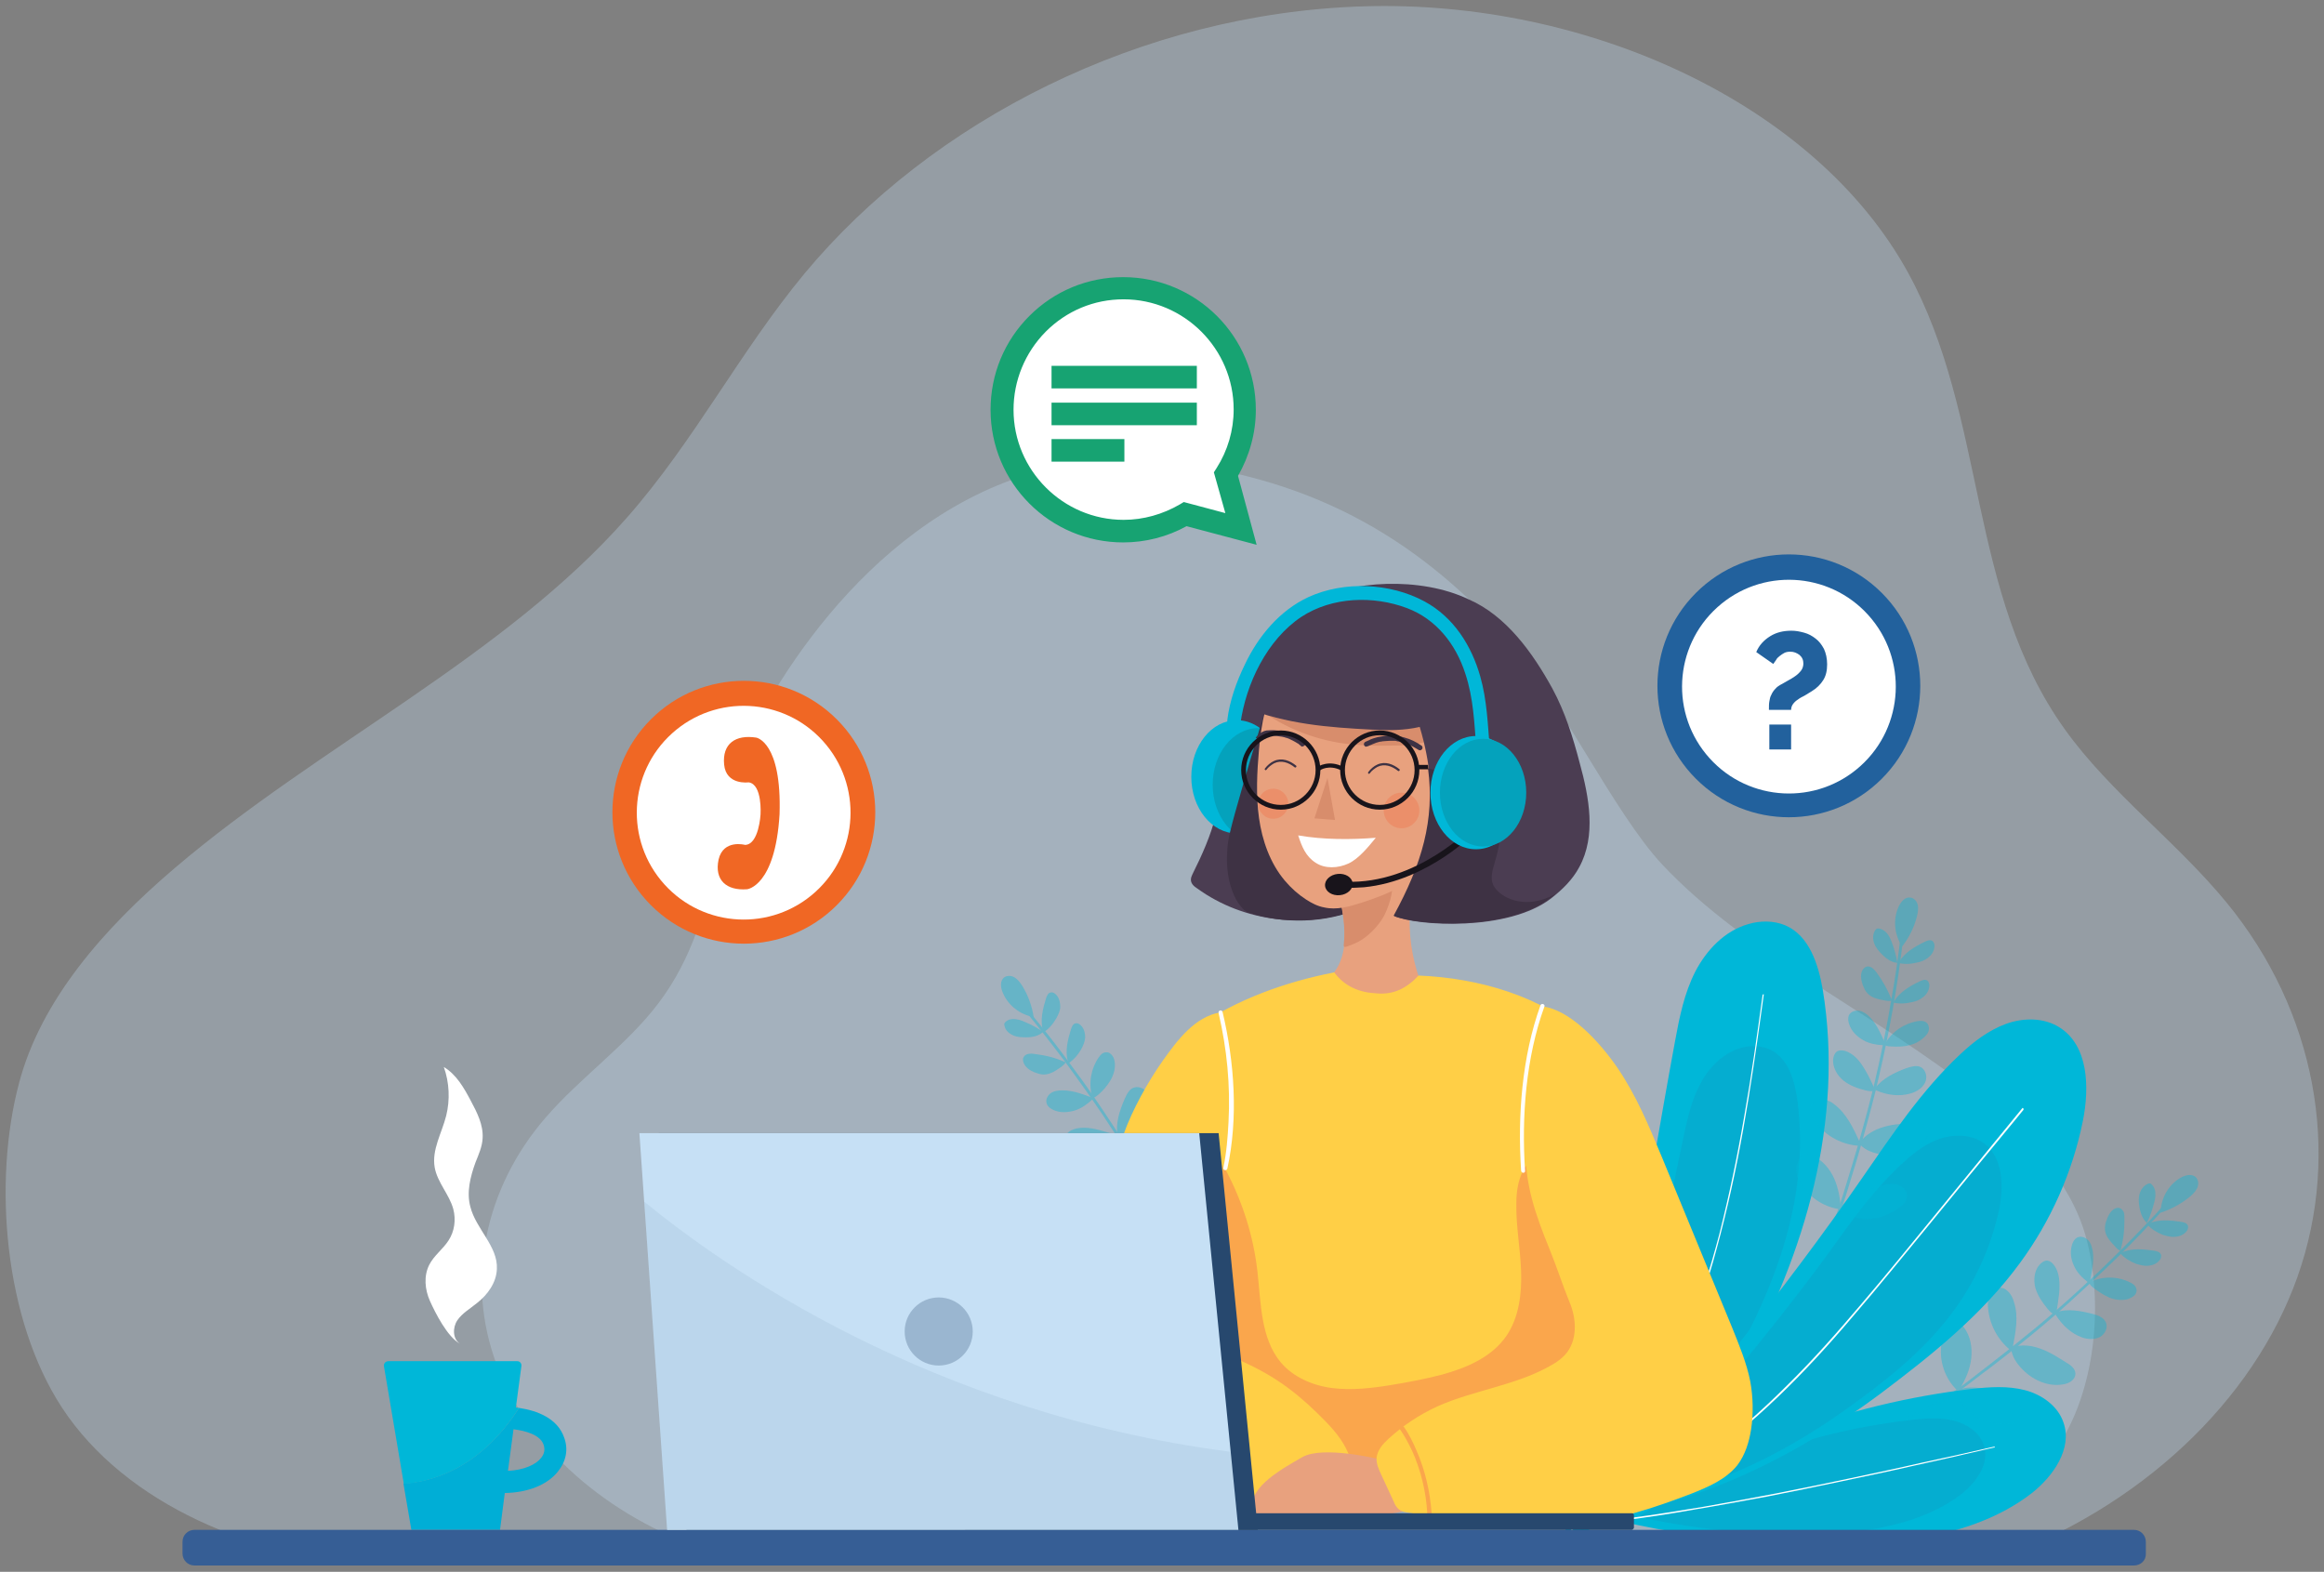 <?xml version="1.0" encoding="utf-8"?>
<!-- Generator: Adobe Illustrator 23.0.3, SVG Export Plug-In . SVG Version: 6.00 Build 0)  -->
<svg version="1.1" id="Layer_1" xmlns="http://www.w3.org/2000/svg" xmlns:xlink="http://www.w3.org/1999/xlink" x="0px" y="0px"
	 viewBox="0 0 587 397" style="enable-background:new 0 0 587 397;" xml:space="preserve">
<rect x="0" y="0" width="587" height="397" fill="#808080" stroke="none"/>
<style type="text/css">
	.st0{opacity:0.31;}
	.st1{fill:#C6E0F5;}
	.st2{fill:none;}
	.st3{fill:#00AED6;}
	.st4{fill:#00B7D8;}
	.st5{fill:#FFFFFF;}
	.st6{fill:#4B3D52;}
	.st7{fill:#04A2BC;}
	.st8{fill:#3E3244;}
	.st9{fill:#E8A17E;}
	.st10{fill:#D88D6C;}
	.st11{fill:#18141B;}
	.st12{opacity:0.45;fill:#F17B53;}
	.st13{fill:#F06724;}
	.st14{fill:#22619D;}
	.st15{fill:#17A372;}
	.st16{fill-rule:evenodd;clip-rule:evenodd;fill:#17A372;}
	.st17{opacity:0.11;fill:#365E95;}
	.st18{opacity:0.38;}
	.st19{fill:#FFCF46;}
	.st20{fill:#FAA64C;}
	.st21{fill:#365E95;}
	.st22{fill:#27486E;}
	.st23{opacity:0.27;fill:#27486E;}
	.st24{opacity:7.000000e-02;fill:#27486E;}
</style>
<g>
	<g>
		<g class="st0">
			<path class="st1" d="M97.4,395.4c-33.2-1.5-65.8-15.6-81.7-39.8C1,333.2-1.8,298.5,4.8,273.6c5.5-20.9,21.3-39,39.4-54.4
				c36.4-31,83.3-53.4,114.1-88.4c17.1-19.4,28.5-41.9,44.9-61.7c32-38.5,84.9-65.8,141.3-67.5s114,24.6,137.4,67.2
				c20.1,36.6,14.9,81,39.7,115.5c11.4,15.9,28.4,28.5,40.9,43.8c22.3,27.2,29,62.8,17.8,94.4s-40,58.5-76.4,71.5"/>
		</g>
		<g class="st0">
			<path class="st1" d="M462.2,392.4c23.1-1,45.9-10.3,57-26.2c10.3-14.8,12.2-37.6,7.6-54c-3.9-13.8-14.9-25.7-27.5-35.8
				c-25.4-20.4-58.1-35.2-79.6-58.2c-11.9-12.8-26.2-42.4-37.7-55.4c-22.3-25.4-48.8-42-87.9-46.2c-50.4-5.4-83.8,32.7-100.1,60.7
				c-14,24.1-10.4,53.4-27.7,76.1c-7.9,10.5-19.8,18.8-28.5,28.9c-15.5,17.9-20.2,41.4-12.4,62.2c7.8,20.8,27.9,38.6,53.3,47.1"/>
		</g>
	</g>
	<path class="st2" d="M112.3,372.7l-0.7,5.7c2.2-0.1,3.8-0.9,4.5-1.8c0.4-0.5,0.5-1.1,0.3-1.8C115.9,373.5,114.1,372.9,112.3,372.7z
		"/>
	<g>
		<g>
			<path class="st3" d="M142.5,363.1c-1.7-4.9-6.8-6.8-11.4-7.5c-10,15.6-22.4,18.7-29.2,19.1l2,11.7h22.4l1.2-9.3
				c5.7-0.1,10.7-2,13.4-5.4C143,369.1,143.6,366.1,142.5,363.1z M136.7,368.2c-1.3,1.7-4.3,3.1-8.4,3.3l1.4-10.5
				c3.3,0.4,6.8,1.5,7.6,3.9C137.7,366.1,137.5,367.2,136.7,368.2z"/>
			<path class="st4" d="M131.1,355.6c-0.3,0-0.5-0.1-0.8-0.1l1.4-10.5c0.1-0.6-0.4-1.2-1-1.2H98.1c-0.7,0-1.3,0.6-1.1,1.4l5,29.6
				C108.7,374.3,121.2,371.2,131.1,355.6z"/>
		</g>
		<g>
			<path class="st5" d="M116.2,339.4c-3.2-1.7-6.3-7.9-7.6-10.8s-1.6-6.3-0.2-9.1c1.2-2.4,3.5-4,4.9-6.2c1.5-2.3,1.9-5.2,1.2-7.9
				c-1-3.7-4-6.7-4.7-10.5c-0.8-4.5,1.8-8.7,2.9-13.1c1-4,0.8-8.4-0.6-12.3c3.2,1.9,5.1,5.3,6.8,8.5c1.6,3,3.2,6.1,3,9.5
				c-0.1,2.1-1,4.1-1.8,6.1c-1.3,3.6-2.3,7.5-1.3,11.2c1.4,5.6,7,10,6.7,15.7c-0.1,3.4-2.3,6.5-5,8.6c-1.7,1.4-3.8,2.6-5,4.4
				C114.3,335.3,114.3,338.2,116.2,339.4"/>
		</g>
	</g>
	<g>
		<g>
			<path class="st6" d="M315.5,170.1c-2.6,6-4.6,11.8-5.6,17.8c-1,6-1.3,12.1-2.8,18c-1.3,5.2-3.5,10.1-5.9,14.9
				c-0.2,0.4-0.4,0.9-0.4,1.4c0,1,0.8,1.7,1.6,2.2c11.7,8.5,27.9,10.5,41.3,4.9"/>
		</g>
		<ellipse class="st4" cx="312.4" cy="196.2" rx="11.5" ry="14.3"/>
		<ellipse class="st7" cx="317.8" cy="198.2" rx="11.5" ry="14.3"/>
		<g>
			<path class="st8" d="M343.7,229.4l-24-50.5c-2.7,8.9-5.3,17.7-7.8,26.6c-0.8,3-1.7,6-1.9,9c-0.2,2.7-0.1,5.4,0.5,8
				c0.6,2.6,1.6,5.1,3.4,7c0.3,0.3,0.7,0.6,1.1,0.9C324.3,233.5,334.7,233.2,343.7,229.4z"/>
		</g>
		<g>
			<path class="st9" d="M338.7,227.7c1.1,6.1,2,13.1-1.8,18c-0.8,1.1-1.9,2.1-2,3.5c-0.1,1.8,1.6,3.1,3.2,3.9
				c6.2,3.1,13.7,3.5,20.1,1c0.5-0.2,1.1-0.4,1.4-0.9c0.8-1,0.3-2.5-0.2-3.7c-4.6-11-4.5-23.8,0.4-34.7"/>
		</g>
		<g>
			<path class="st10" d="M338.1,225.9c1.1,4.3,1.8,8.4,1.3,12.8c0,0.2,0,0.3,0.1,0.4c0.1,0.1,0.4,0.1,0.6,0c1.4-0.5,2.8-1,4.1-1.9
				c2.1-1.4,4.5-4,5.6-6.3c1.5-3.2,2.2-6.3,1.9-9.7"/>
		</g>
		<g>
			<path class="st9" d="M324,171c-4.4,4.9-5.4,11.8-6,18.3c-0.5,5.7-0.8,11.6,0,17.3c0.8,5.7,2.8,11.4,6.5,15.8
				c1.6,1.9,3.4,3.5,5.4,4.8c1.4,0.9,2.9,1.7,4.6,2c3.1,0.7,6.3-0.2,9.4-1.2c6.9-2.2,14-5.3,18.3-11.1c5.5-7.7,9.2-27.8,10.7-37.1"
				/>
		</g>
		<g>
			<path class="st10" d="M315.3,176.9c6.4,5.6,14.5,9.3,22.9,10.7c4.9,0.8,9.8,0.8,14.8,0.7c1.9,0,3.7-0.1,5.5-0.5
				c2.5-0.6,4.9-2,6.2-4.2c1.4-2.2,1.5-5.2,0.1-7.3"/>
		</g>
		<g>
			<path class="st6" d="M371,151.4c-12.3-5.9-30.1-4.7-39.1,0.4c-9,5.1-12.7,9.7-17.3,20.4c-0.3,0.6-1.9,4.6-1.6,5.2
				c0.2,0.6,0.6,1,1.2,1.3c11.1,4.2,20.8,5,32.6,5.6c3.9,0.2,7.9,0.2,11.8-0.7c5.4,18.2,2.6,31.2-6.4,47.8
				c5.9,2.5,28.7,3.9,39.6-4.5c2.8-2.2,5.4-4.7,7.1-7.9c4.3-7.9,2.5-17.6,0.1-26.3c-1.7-6.5-3.7-12.9-6.9-18.8
				C387.1,164.8,380.4,155.5,371,151.4"/>
		</g>
		<g>
			<path class="st5" d="M327.9,211c0.9,2.8,1.9,5.3,4.4,6.9c2.4,1.6,5.7,1.4,8.3,0.2c2.6-1.2,5.1-4.3,6.9-6.5
				C341.2,212.1,334.2,212.1,327.9,211"/>
		</g>
		<g>
			<path class="st8" d="M378.9,225.6c-0.7-0.6-1.4-1.3-1.8-2.2c-0.7-1.7-0.1-3.7,0.4-5.4c0.9-3,1.6-6.1,1.5-9.3
				c-0.1-3.1-1.1-6.3-3.2-8.7c-3-3.4-7.8-4.4-12.3-5.3c-0.9-0.2-1.9-0.4-2.8-0.6c1.7,13-1.5,24-8.7,37.2c5.9,2.5,28.7,3.9,39.6-4.5
				c0.4-0.3,0.8-0.6,1.2-1c-0.7,0.4-1.3,0.8-2.1,1C386.9,228.4,382.2,228.2,378.9,225.6z"/>
		</g>
		<g>
			<path class="st11" d="M338.8,194.6c-3.1-1.6-5.4-0.1-5.4,0l-0.6-0.9c0.1-0.1,2.9-1.9,6.5,0L338.8,194.6z"/>
		</g>
		<g>
			<polygon class="st11" points="360.8,194.3 358.1,194.3 358.1,193.2 360.7,193.2 			"/>
		</g>
		<polyline class="st10" points="335.3,196.5 332,206.7 337.2,207.1 		"/>
		<g>
			<path class="st8" d="M345.7,188.4c0.2-0.1,0.4-0.2,0.7-0.3c0.1-0.1,0.3-0.1,0.4-0.2c-0.1,0-0.1,0-0.2,0.1c0.3-0.1,0.7-0.3,1-0.4
				c0.4-0.1,0.9-0.3,1.3-0.3c0.3-0.1,0.6-0.1,0.9-0.1c-0.1,0-0.1,0-0.2,0c0.8-0.1,1.7-0.1,2.5-0.1c0.3,0,0.5,0,0.8,0.1
				c-0.1,0-0.1,0-0.2,0c0.9,0.1,1.7,0.3,2.5,0.6c0.3,0.1,0.5,0.2,0.7,0.3c-0.1,0-0.1,0-0.2-0.1c0.9,0.4,1.8,0.9,2.6,1.4
				c0.1,0.1,0.3,0.1,0.5,0.1c0.1,0,0.3-0.2,0.4-0.3c0.1-0.1,0.1-0.3,0.1-0.5c-0.1-0.2-0.1-0.3-0.3-0.4c-1.3-0.9-2.7-1.6-4.2-2
				c-1.2-0.4-2.5-0.5-3.8-0.5c-1,0-2.1,0.2-3.1,0.4c-0.7,0.2-1.5,0.4-2.2,0.8c-0.3,0.1-0.6,0.3-0.9,0.4c0,0,0,0,0,0
				c-0.1,0.1-0.2,0.2-0.3,0.4c0,0.2,0,0.4,0.1,0.5c0.1,0.1,0.2,0.3,0.4,0.3C345.4,188.5,345.5,188.5,345.7,188.4L345.7,188.4z"/>
		</g>
		<g>
			<path class="st8" d="M328.7,188.5c-0.2-0.2-0.4-0.3-0.6-0.5c-0.1-0.1-0.2-0.2-0.4-0.3c0,0,0.1,0.1,0.1,0.1
				c-0.3-0.2-0.6-0.4-1-0.6c-0.4-0.2-0.8-0.4-1.2-0.6c-0.3-0.1-0.6-0.2-0.8-0.3c0.1,0,0.1,0,0.2,0.1c-0.8-0.3-1.6-0.4-2.5-0.5
				c-0.3,0-0.5-0.1-0.8-0.1c0.1,0,0.1,0,0.2,0c-0.9,0-1.7,0-2.6,0.1c-0.3,0-0.5,0.1-0.8,0.1c0.1,0,0.1,0,0.2,0
				c-1,0.2,0.3,0.9-1.5,0.4c-0.2,0,1.2-1.7,2.7-1.9c1.3-0.1,2.6-0.1,3.8,0.2c1,0.2,2,0.5,3,1c0.7,0.3,1.4,0.7,2,1.1
				c0.3,0.2,0.5,0.4,0.8,0.6c0,0,0,0,0,0c0.1,0.1,0.2,0.3,0.2,0.4c0,0.2,0,0.3-0.2,0.5c-0.1,0.1-0.3,0.2-0.4,0.2
				C329,188.6,328.8,188.6,328.7,188.5L328.7,188.5z"/>
		</g>
		<g>
			<g>
				<path class="st8" d="M346,195.3c0.4-0.6,1.2-1.2,1.9-1.6c1.8-0.9,3.7-0.2,5.2,1c0.2,0.2,0.6-0.1,0.4-0.4
					c-1.6-1.3-3.6-2.1-5.6-1.2c-0.9,0.4-1.7,1.1-2.3,1.9C345.4,195.4,345.8,195.6,346,195.3L346,195.3z"/>
			</g>
		</g>
		<g>
			<g>
				<path class="st8" d="M319.9,194.4c0.4-0.6,1.2-1.2,1.9-1.6c1.8-0.9,3.7-0.2,5.2,1c0.2,0.2,0.6-0.1,0.4-0.4
					c-1.6-1.3-3.6-2.1-5.6-1.2c-0.9,0.4-1.7,1.1-2.3,1.9C319.3,194.4,319.7,194.7,319.9,194.4L319.9,194.4z"/>
			</g>
		</g>
		<circle class="st12" cx="354" cy="204.7" r="4.5"/>
		<circle class="st12" cx="321.6" cy="203" r="3.8"/>
		<g>
			<path class="st11" d="M323.5,204.5c-5.5,0-10-4.5-10-10c0-5.5,4.5-10,10-10s10,4.5,10,10C333.5,200,329,204.5,323.5,204.5z
				 M323.5,185.7c-4.9,0-8.8,4-8.8,8.8c0,4.9,4,8.8,8.8,8.8c4.9,0,8.8-4,8.8-8.8C332.3,189.7,328.4,185.7,323.5,185.7z"/>
		</g>
		<g>
			<path class="st11" d="M348.5,204.5c-5.5,0-10-4.5-10-10c0-5.5,4.5-10,10-10c5.5,0,10,4.5,10,10C358.5,200,354,204.5,348.5,204.5z
				 M348.5,185.7c-4.9,0-8.8,4-8.8,8.8c0,4.9,4,8.8,8.8,8.8c4.9,0,8.8-4,8.8-8.8C357.3,189.7,353.4,185.7,348.5,185.7z"/>
		</g>
		<g>
			<g>
				
					<ellipse transform="matrix(0.995 -9.607165e-02 9.607165e-02 0.995 -19.912 33.532)" class="st11" cx="338.3" cy="223.5" rx="3.5" ry="2.7"/>
			</g>
			<g>
				<path class="st11" d="M344.5,224.1c-1.5,0.1-3.1,0.2-4.7,0.1l0.1-1.5c18,0.7,31.9-13.9,32.1-14l1.1,1
					C372.9,209.9,360.9,222.5,344.5,224.1z"/>
			</g>
		</g>
		<g>
			<g>
				<path class="st4" d="M313.3,182.8c1.4-10.1,6.7-21.2,15.4-27c7.8-5.1,18.2-5.4,26.7-2.2c7.4,2.8,12.3,9.1,14.7,16.5
					c2.1,6.3,2.3,12.7,2.8,19.2c0.2,2.1,3.5,2.2,3.4,0c-0.5-6.2-0.7-12.4-2.4-18.4c-2.2-7.8-6.7-15-14.1-19
					c-8.7-4.7-20.3-5.2-29.3-1.1c-7.3,3.4-12.7,9.9-16.1,17.1c-2.1,4.3-3.8,9.1-4.4,13.9C309.8,184,313,185,313.3,182.8L313.3,182.8
					z"/>
			</g>
			<ellipse class="st4" cx="372.8" cy="200.2" rx="11.5" ry="14.3"/>
			<ellipse class="st7" cx="374.6" cy="200.2" rx="10.9" ry="13.6"/>
		</g>
	</g>
	<g>
		<g>
			<g>
				<g>
					
						<ellipse transform="matrix(0.707 -0.707 0.707 0.707 -90.041 192.923)" class="st13" cx="187.9" cy="205.2" rx="33.2" ry="33.2"/>
					
						<ellipse transform="matrix(0.742 -0.67 0.67 0.742 -89.069 178.901)" class="st5" cx="187.9" cy="205.2" rx="27" ry="27"/>
				</g>
				<path class="st13" d="M182.9,193.1c0.5,5.3,6.2,4.5,6.2,4.5c3.5,0.5,3,8.1,3,8.1s-0.4,7.6-3.9,7.7c0,0-5.5-1.5-6.7,3.7
					c-1.1,5.2,2,7.9,7.2,7.5c0,0,7.1-0.7,8.2-18.9c0.6-18.4-5.9-19.4-5.9-19.4C185.8,185.5,182.4,187.8,182.9,193.1z"/>
			</g>
		</g>
	</g>
	<g>
		<g>
			<g>
				<g>
					
						<ellipse transform="matrix(0.707 -0.707 0.707 0.707 9.885 370.265)" class="st14" cx="451.9" cy="173.2" rx="33.2" ry="33.2"/>
					
						<ellipse transform="matrix(0.742 -0.67 0.67 0.742 0.495 347.685)" class="st5" cx="451.9" cy="173.2" rx="27" ry="27"/>
				</g>
				<g>
					<path class="st14" d="M446.8,179c0-0.6,0-1.3,0.1-1.8c0.1-0.6,0.2-1.2,0.5-1.7c0.2-0.5,0.6-1.1,1-1.5c0.4-0.5,1-0.9,1.8-1.3
						c0.4-0.2,0.8-0.5,1.4-0.8c0.6-0.3,1.2-0.7,1.8-1.1c0.6-0.4,1.1-0.9,1.5-1.4c0.4-0.5,0.6-1.2,0.6-1.8c0-0.9-0.3-1.6-1-2.2
						c-0.7-0.5-1.4-0.8-2.3-0.8c-0.6,0-1.1,0.1-1.5,0.3c-0.4,0.2-0.8,0.5-1.2,0.8c-0.4,0.3-0.7,0.6-0.9,1c-0.3,0.4-0.5,0.7-0.7,1
						l-4.3-3c0.7-1.7,1.9-3,3.5-4c1.6-1,3.4-1.4,5.4-1.4c1.1,0,2.1,0.2,3.2,0.5c1.1,0.3,2,0.8,2.9,1.5s1.5,1.5,2.1,2.6
						c0.5,1.1,0.8,2.4,0.8,3.9c0,1.6-0.3,2.9-1,4c-0.7,1.1-1.6,2-2.9,2.8c-0.6,0.4-1.2,0.7-1.8,1.1c-0.6,0.3-1.2,0.6-1.7,1
						c-0.5,0.3-0.9,0.7-1.2,1.1c-0.3,0.4-0.5,0.9-0.5,1.5H446.8z M446.9,189.3V183h5.5v6.3H446.9z"/>
				</g>
			</g>
		</g>
	</g>
	<g>
		<path class="st5" d="M314.9,103.1c0,7.1-2.4,13.6-6.5,18.8c-0.9,1.2,4.1,8.1,3,9.2c-1.6,1.5-9.5-2.9-11.4-1.8
			c-4.5,2.7-9.8,4.2-15.5,4.2c-16.8,0-30.4-13.6-30.4-30.4s13.6-30.4,30.4-30.4C301.3,72.7,314.9,86.3,314.9,103.1z"/>
		<g>
			<rect x="265.6" y="92.4" class="st15" width="36.7" height="5.7"/>
			<rect x="265.6" y="101.7" class="st15" width="36.7" height="5.7"/>
			<rect x="265.6" y="110.9" class="st15" width="18.4" height="5.7"/>
		</g>
		<g id="WA_Logo">
			<g>
				<path class="st16" d="M312.7,120.2c2.9-5.1,4.5-10.8,4.5-16.7c0-18.5-15-33.5-33.5-33.5c-9,0-17.4,3.5-23.7,9.8
					c-6.3,6.3-9.8,14.7-9.8,23.7c0,18.5,15,33.5,33.5,33.5c0,0,0,0,0,0h0c5.6,0,11.1-1.4,16-4.1l17.7,4.7L312.7,120.2z M309.5,129.6
					l-10.5-2.8l-1,0.6c-4.3,2.5-9.2,3.9-14.2,3.9h0c-15.3,0-27.8-12.5-27.8-27.8c0-7.4,2.9-14.4,8.1-19.7c5.3-5.3,12.2-8.2,19.7-8.2
					c15.3,0,27.8,12.5,27.8,27.8c0,5.3-1.5,10.4-4.3,14.8l-0.7,1.1L309.5,129.6z"/>
			</g>
		</g>
	</g>
	<g>
		<g>
			<path class="st4" d="M402.3,386c16.8-8.2,28.5-23.9,37.4-40c16.3-29.3,26.1-63.1,20.7-96c-1.1-6.4-3.4-13.7-9.5-16.3
				c-2.9-1.2-6.3-1.2-9.3-0.3c-6,1.7-10.6,6.6-13.4,12c-2.8,5.5-4,11.5-5.1,17.5c-7.9,42.5-13.5,85.7-28.7,126.3"/>
			<path class="st17" d="M399.4,386.6c13-6.1,27.9-24.6,35.1-37c13.1-22.5,22.8-45.8,19.5-71.6c-0.7-5.1-2.3-10.7-6.9-12.9
				c-2.2-1-4.7-1.1-7.1-0.5c-4.6,1.2-8.3,4.9-10.5,9.1c-2.3,4.2-3.3,8.9-4.3,13.6c-7.1,33-12.4,66.6-24.9,98"/>
			<g>
				<path class="st5" d="M445.2,251.3c-1.4,10.2-2.8,20.3-4.6,30.4c-1.7,10-3.8,20-6.3,29.9c-2.4,9.1-5.2,18.1-8.8,26.8
					c-3.6,8.6-7.8,17-12.5,25c-4.7,7.9-9.9,15.4-15.8,22.5c-0.7,0.9-1.4,1.7-2.2,2.5c-0.2,0.2,0.1,0.4,0.3,0.3
					c6-6.9,11.3-14.3,16.1-22c4.9-8,9.3-16.3,13-24.9c3.7-8.6,6.8-17.4,9.2-26.4c2.7-9.9,4.9-20,6.7-30.1
					c1.8-10.1,3.3-20.3,4.7-30.5c0.2-1.2,0.3-2.4,0.5-3.6C445.6,251.1,445.2,251.1,445.2,251.3L445.2,251.3z"/>
			</g>
		</g>
		<g>
			<path class="st4" d="M408.9,384.1c11.7,2.9,27.8,5.1,39.2,5.8c21.5,1.2,47.9,0.5,65-12.7c5.5-4.3,10.4-11.3,8.1-17.9
				c-1.4-4.2-5.5-7.1-9.8-8.2c-4.3-1.1-8.8-0.8-13.3-0.3C466.4,354.5,435.4,366,408.9,384.1"/>
			<path class="st17" d="M413.8,383.1c9,2.1,21.6,3.7,30.4,4.2c16.7,0.9,37.2,0.3,50.5-9.4c4.3-3.1,8.1-8.3,6.3-13.1
				c-1.1-3.1-4.3-5.2-7.6-6c-3.3-0.8-6.9-0.6-10.3-0.2C458.4,361.3,434.4,369.8,413.8,383.1"/>
			<g>
				<path class="st5" d="M503.6,365.4c-6,1.4-12,2.7-18,4c-6.1,1.4-12.3,2.7-18.4,4c-6.2,1.3-12.4,2.6-18.6,3.8
					c-6.2,1.2-12.3,2.3-18.5,3.4c-6.1,1-12.2,2-18.4,2.8c-0.7,0.1-1.5,0.2-2.2,0.3c-0.3,0-0.3,0.5,0,0.4c6.1-0.8,12.2-1.7,18.3-2.8
					c6.2-1,12.3-2.2,18.5-3.3c6.2-1.2,12.4-2.5,18.6-3.8c6.2-1.3,12.4-2.6,18.5-4c6-1.3,12.1-2.7,18.1-4.1c0.7-0.2,1.5-0.3,2.2-0.5
					C504,365.7,503.9,365.3,503.6,365.4L503.6,365.4z"/>
			</g>
		</g>
		<g>
			<path class="st4" d="M403.8,382.4c24.4-1.3,51.7-15.8,71.3-30.5c12.9-9.7,25.6-19.9,35.1-32.9c7.8-10.6,13.3-23,15.9-35.9
				c1.7-8.5,1.4-19-5.9-23.6c-3.9-2.5-9.1-2.5-13.5-0.9c-4.4,1.6-8.2,4.5-11.6,7.7c-9.7,9.1-17.2,20.3-24.8,31.3
				C450.7,326,426.2,355.9,403.8,382.4"/>
			<path class="st17" d="M410.4,378.9c18.9-0.9,39.9-11.6,55.1-22.4c10-7.1,19.8-14.7,27.1-24.3c6-7.8,10.2-16.9,12.3-26.5
				c1.3-6.2,1.1-14-4.5-17.4c-3-1.8-7-1.8-10.4-0.7c-3.4,1.2-6.3,3.3-8.9,5.7c-7.5,6.7-13.3,14.9-19.1,23
				C446.6,337.4,427.7,359.5,410.4,378.9"/>
			<g>
				<path class="st5" d="M510.8,279.9c-7.2,8.8-14.3,17.5-21.5,26.3c-6.4,7.8-12.7,15.6-19.2,23.2c-6,7.1-12.1,14-18.7,20.5
					c-6.5,6.5-13.4,12.6-20.8,17.9c-7.4,5.3-15.3,9.9-23.8,13.2c-1,0.4-2.1,0.8-3.1,1.2c-0.3,0.1-0.1,0.5,0.1,0.4
					c8.5-3.1,16.6-7.3,24.1-12.4c7.5-5.1,14.5-11,21.1-17.3c6.7-6.4,13-13.3,19-20.4c6.4-7.4,12.6-15.1,18.8-22.6
					c7.2-8.8,14.4-17.6,21.6-26.3c0.9-1.1,1.8-2.2,2.7-3.3C511.2,280,510.9,279.7,510.8,279.9L510.8,279.9z"/>
			</g>
		</g>
		<g class="st18">
			<g>
				<path class="st4" d="M482.6,357.8c4.9-1.5,9.3-4.3,13.4-7.3c2.2-1.6,4.3-3.3,6.5-4.9c2.3-1.8,4.7-3.6,7-5.5
					c4.4-3.5,8.7-7.1,12.9-10.9c4.2-3.8,8.3-7.6,12.4-11.6s7.9-8,11.7-12.2c0.5-0.5,0.9-1,1.4-1.5c0.3-0.4-0.2-0.9-0.5-0.5
					c-3.7,4.2-7.6,8.2-11.6,12.2c-4,4-8,7.8-12.2,11.6c-4.2,3.8-8.4,7.4-12.8,10.9c-4.4,3.6-9,7.1-13.5,10.6
					c-4.1,3.1-8.3,6-13.1,7.8c-0.6,0.2-1.2,0.4-1.8,0.6C482,357.2,482.2,358,482.6,357.8L482.6,357.8z"/>
			</g>
			<path class="st4" d="M545.8,305.3c0.3-3.2,2.2-6.3,5.1-7.9c1.1-0.6,2.7-1,3.7-0.1c0.7,0.7,0.8,1.8,0.4,2.7
				c-0.4,0.9-1.1,1.6-1.8,2.2c-2.2,1.8-4.7,3.2-7.5,4.1"/>
			<path class="st4" d="M542.7,309.2c-1.4-0.9-2-2.6-2.3-4.2c-0.2-1.1-0.3-2.3,0-3.4s1-2.1,2.1-2.6c0.2-0.1,0.3-0.1,0.5-0.1
				c0.2,0,0.3,0.1,0.4,0.2c0.6,0.5,1,1.4,1,2.2c0.1,0.8-0.1,1.7-0.3,2.5c-0.5,1.9-1.1,3.7-2,5.4"/>
			<path class="st4" d="M535.6,315.9c-0.6-0.2-1-0.6-1.4-1.1c-1.1-1.2-2.3-2.4-2.5-4c-0.1-0.8,0-1.6,0.3-2.4c0.4-1.2,1-2.5,2.1-3.1
				c0.4-0.2,0.8-0.3,1.2-0.2c0.5,0.1,0.9,0.6,1.1,1c0.2,0.5,0.2,1,0.2,1.5C536.6,310.8,536.4,312.8,535.6,315.9"/>
			<path class="st4" d="M527.8,323.9c-0.1,0.1-0.4,0-0.5-0.1c-1.4-1.1-2.7-2.4-3.4-4c-0.8-1.6-1.1-3.5-0.6-5.2
				c0.2-0.8,0.6-1.6,1.3-2c0.9-0.5,2.1-0.1,2.8,0.6s1,1.8,1.2,2.8c0.4,2.8-0.3,5.6-0.9,8.3"/>
			<path class="st4" d="M519.1,332.1c-0.8-0.3-1.4-0.9-1.9-1.5c-1.3-1.6-2.5-3.3-3.1-5.3c-0.5-2-0.3-4.3,1-5.8
				c0.5-0.6,1.3-1.2,2.1-1.1c0.6,0.1,1.1,0.5,1.5,1c1.6,2,1.6,4.8,1.4,7.3c-0.2,1.6-0.4,3.2-0.7,4.7"/>
			<path class="st4" d="M507.8,341c-3.4-2.7-5.5-6.9-5.7-11.3c0-1.7,0.4-3.6,2-4.3c1-0.4,2.2-0.1,3,0.7c0.8,0.7,1.3,1.7,1.6,2.8
				c1.2,3.6,0.4,7.6-0.3,11.3"/>
			<path class="st4" d="M536,316.3c2.5-1.1,5.4-0.8,8.1-0.4c0.7,0.1,1.4,0.3,1.7,0.9c0.2,0.5,0,1.2-0.4,1.6
				c-0.7,0.8-1.7,1.2-2.8,1.3c-1,0.1-2.1-0.2-3.1-0.5c-1.5-0.6-3-1.5-4-2.7"/>
			<path class="st4" d="M542.8,309c2.5-1.1,5.4-0.8,8.1-0.4c0.7,0.1,1.4,0.3,1.7,0.9c0.2,0.5,0,1.2-0.4,1.6
				c-0.7,0.8-1.7,1.2-2.8,1.3c-1,0.1-2.1-0.2-3.1-0.5c-1.5-0.6-3-1.5-4-2.7"/>
			<path class="st4" d="M527.9,323.8c3.1-1.5,7-1.5,10.1,0.1c0.7,0.3,1.4,0.8,1.6,1.6c0.2,0.7-0.1,1.4-0.6,1.8s-1.1,0.7-1.8,0.9
				c-1.5,0.3-3.1,0.1-4.5-0.5c-1.4-0.6-2.7-1.5-3.9-2.4c-0.5-0.4-1-0.8-1.1-1.4"/>
			<path class="st4" d="M519.2,331.5c3-1.1,6.4-0.4,9.5,0.4c1.2,0.3,2.5,0.8,3.1,1.9c0.8,1.4-0.1,3.2-1.4,3.9
				c-1.4,0.7-3.1,0.6-4.5,0.1c-2.8-1-5-3.1-6.6-5.6"/>
			<path class="st4" d="M508.3,340.3c2.3-0.8,4.9-0.5,7.2,0.4c2.3,0.8,4.4,2.2,6.5,3.5c1,0.6,2.1,1.4,2.2,2.6
				c0.1,0.8-0.4,1.6-1.1,2.1s-1.5,0.7-2.3,0.8c-4.2,0.6-8.4-1.7-11-5c-1.1-1.4-2-3.2-1.8-5"/>
			<path class="st4" d="M495,351.3c-0.1,0.2-0.5,0.1-0.6-0.1c-3.2-3-4.7-7.6-4-11.9c0.1-0.8,0.3-1.6,0.8-2.3c0.7-1.1,1.9-1.8,3-2.3
				c0.3-0.1,0.6-0.2,0.9-0.2c0.4,0.1,0.7,0.4,0.9,0.7c1.7,2.2,2.2,5.1,1.9,7.9s-1.5,5.4-2.9,7.7"/>
			<path class="st4" d="M494.2,351.2c1.8-0.8,3.9-0.9,5.8-0.6c2,0.3,3.8,0.9,5.7,1.6c1.4,0.5,2.8,1,3.8,2.1c1,1.1,1.4,2.8,0.6,4
				c-0.8,1.2-2.4,1.4-3.9,1.4c-2.8-0.1-5.6-0.8-7.9-2.4c-2.3-1.6-3.9-4.2-4.1-7"/>
		</g>
		<g class="st18">
			<g>
				<path class="st4" d="M458.9,317.6c3.1-4.1,5.1-8.9,6.7-13.7c0.9-2.6,1.6-5.2,2.4-7.7c0.9-2.8,1.7-5.7,2.5-8.5
					c1.5-5.4,3-10.9,4.2-16.3c1.3-5.5,2.4-11,3.4-16.6c1-5.6,1.8-11.2,2.5-16.8c0.1-0.7,0.2-1.4,0.2-2c0.1-0.5-0.7-0.6-0.7-0.1
					c-0.6,5.6-1.4,11.1-2.4,16.6c-0.9,5.5-2,11-3.2,16.5c-1.2,5.5-2.6,10.9-4.1,16.3c-1.5,5.5-3.2,11-4.9,16.5
					c-1.5,4.8-3.3,9.7-6.2,14c-0.3,0.5-0.7,1-1.1,1.5C458,317.5,458.6,318,458.9,317.6L458.9,317.6z"/>
			</g>
			<path class="st4" d="M480,238.3c-1.6-2.8-1.8-6.4-0.4-9.4c0.6-1.2,1.6-2.4,2.9-2.2c1,0.1,1.7,1,1.9,1.9c0.2,0.9,0,1.9-0.2,2.8
				c-0.7,2.8-2,5.4-3.7,7.6"/>
			<path class="st4" d="M479.7,243.2c-1.6,0.1-3.1-0.9-4.3-2.1c-0.8-0.8-1.6-1.7-2-2.8c-0.4-1.1-0.4-2.3,0.2-3.3
				c0.1-0.1,0.2-0.3,0.4-0.4c0.2-0.1,0.3-0.1,0.5-0.1c0.8,0.1,1.6,0.6,2.1,1.2c0.5,0.6,0.9,1.4,1.2,2.2c0.7,1.8,1.2,3.7,1.5,5.6"/>
			<path class="st4" d="M477.9,252.7c-0.6,0.2-1.2,0.1-1.8,0c-1.6-0.3-3.3-0.6-4.4-1.8c-0.6-0.6-0.9-1.4-1.2-2.1
				c-0.4-1.2-0.7-2.6-0.1-3.7c0.2-0.4,0.5-0.7,0.9-0.9c0.5-0.2,1-0.1,1.5,0.2c0.4,0.3,0.8,0.7,1.1,1.1
				C475.7,248,476.7,249.8,477.9,252.7"/>
			<path class="st4" d="M476.2,263.8c0,0.2-0.3,0.2-0.5,0.2c-1.8-0.1-3.6-0.4-5.1-1.3c-1.6-0.9-2.9-2.2-3.5-3.9
				c-0.3-0.8-0.4-1.6-0.1-2.4c0.5-0.9,1.7-1.3,2.7-1.1s1.9,0.9,2.6,1.6c1.9,2,3,4.7,4.1,7.3"/>
			<path class="st4" d="M473.7,275.5c-0.8,0.2-1.7,0.1-2.5-0.1c-2-0.5-4-1.2-5.6-2.5c-1.6-1.3-2.7-3.3-2.6-5.3
				c0.1-0.8,0.4-1.7,1.1-2.1c0.6-0.3,1.2-0.2,1.8-0.1c2.5,0.7,4.1,2.9,5.4,5.2c0.8,1.4,1.5,2.8,2.1,4.3"/>
			<path class="st4" d="M469.7,289.4c-4.3-0.2-8.5-2.4-11.1-5.9c-1-1.3-1.8-3.2-0.9-4.6c0.6-0.9,1.8-1.3,2.8-1.2
				c1.1,0.1,2.1,0.6,2.9,1.3c3,2.3,4.7,5.9,6.3,9.4"/>
			<path class="st4" d="M478.4,252.9c1.4-2.3,3.9-3.8,6.4-5c0.6-0.3,1.3-0.6,1.9-0.3c0.5,0.3,0.7,1,0.6,1.6c-0.1,1-0.7,2-1.5,2.6
				c-0.8,0.7-1.8,1.1-2.8,1.3c-1.6,0.4-3.3,0.5-4.9,0.1"/>
			<path class="st4" d="M479.7,242.9c1.4-2.3,3.9-3.8,6.4-5c0.6-0.3,1.3-0.6,1.9-0.3c0.5,0.3,0.7,1,0.6,1.6c-0.1,1-0.7,2-1.5,2.6
				c-0.8,0.7-1.8,1.1-2.8,1.3c-1.6,0.4-3.3,0.5-4.9,0.1"/>
			<path class="st4" d="M476.1,263.7c1.7-3.1,4.8-5.2,8.3-5.8c0.8-0.1,1.6-0.1,2.2,0.4c0.5,0.4,0.7,1.2,0.6,1.8
				c-0.1,0.7-0.5,1.2-1,1.7c-1.1,1.1-2.5,1.9-4,2.2c-1.5,0.4-3.1,0.4-4.6,0.3c-0.6,0-1.3-0.1-1.7-0.5"/>
			<path class="st4" d="M473.5,275c1.9-2.6,5-4.1,8-5.2c1.2-0.4,2.5-0.8,3.6-0.3c1.4,0.7,1.8,2.7,1.1,4c-0.7,1.4-2.2,2.3-3.7,2.7
				c-2.8,0.8-5.9,0.4-8.6-0.8"/>
			<path class="st4" d="M469.8,288.5c1.5-2,3.7-3.2,6.1-3.9c2.4-0.7,4.9-0.8,7.3-0.9c1.2-0.1,2.6-0.1,3.3,0.9
				c0.5,0.6,0.6,1.5,0.3,2.3c-0.3,0.8-0.8,1.4-1.4,2c-3.1,2.9-7.8,3.5-11.9,2.3c-1.7-0.5-3.4-1.4-4.3-3"/>
			<path class="st4" d="M465.2,305.1c0,0.2-0.3,0.3-0.6,0.3c-4.3-0.6-8.2-3.4-10.2-7.3c-0.4-0.7-0.7-1.5-0.7-2.4
				c-0.1-1.3,0.5-2.5,1.2-3.6c0.2-0.3,0.3-0.5,0.6-0.7c0.4-0.2,0.8-0.1,1.2,0c2.6,0.8,4.8,2.9,6.1,5.3c1.3,2.4,1.9,5.2,2.1,8"/>
			<path class="st4" d="M464.6,305.5c1-1.7,2.6-3,4.4-3.9c1.8-0.9,3.7-1.5,5.6-2c1.4-0.4,2.9-0.8,4.3-0.5c1.4,0.3,2.8,1.5,2.8,2.9
				c0,1.4-1.2,2.6-2.4,3.3c-2.3,1.6-5,2.6-7.8,2.6s-5.6-1.1-7.4-3.3"/>
		</g>
	</g>
	<g class="st18">
		<g>
			<path class="st4" d="M303,326.8c-0.8-5.1-2.9-9.8-5.3-14.4c-1.3-2.4-2.6-4.7-3.9-7.1c-1.4-2.6-2.9-5.2-4.4-7.7
				c-2.8-4.9-5.8-9.6-8.9-14.3c-3.1-4.7-6.3-9.4-9.7-13.9c-3.3-4.6-6.8-9-10.4-13.4c-0.4-0.5-0.9-1.1-1.3-1.6
				c-0.3-0.4-0.9,0.1-0.6,0.4c3.6,4.3,7,8.7,10.4,13.2c3.3,4.5,6.6,9.1,9.7,13.7c3.1,4.7,6.1,9.4,9,14.2c2.9,4.9,5.7,9.9,8.5,14.9
				c2.4,4.5,4.7,9.1,5.8,14.1c0.1,0.6,0.2,1.2,0.3,1.8C302.3,327.4,303.1,327.3,303,326.8L303,326.8z"/>
		</g>
		<path class="st4" d="M260.3,256.7c-3.2-0.8-5.9-3.1-7.1-6.2c-0.5-1.2-0.6-2.8,0.4-3.6c0.8-0.6,1.9-0.5,2.7,0
			c0.8,0.5,1.4,1.3,1.9,2.1c1.5,2.4,2.5,5.2,2.9,8"/>
		<path class="st4" d="M263.7,260.4c-1.1,1.2-2.8,1.6-4.4,1.6c-1.1,0-2.3,0-3.4-0.5c-1.1-0.5-2-1.3-2.2-2.5c0-0.2-0.1-0.3,0-0.5
			c0.1-0.2,0.2-0.3,0.3-0.4c0.6-0.6,1.5-0.8,2.4-0.7c0.8,0.1,1.6,0.3,2.4,0.7c1.8,0.7,3.5,1.7,5.1,2.8"/>
		<path class="st4" d="M269.2,268.3c-0.3,0.5-0.8,0.9-1.2,1.2c-1.3,0.9-2.7,1.9-4.4,1.9c-0.8,0-1.6-0.3-2.4-0.6
			c-1.2-0.5-2.3-1.3-2.7-2.5c-0.1-0.4-0.2-0.9,0-1.2c0.2-0.5,0.7-0.8,1.2-0.9c0.5-0.1,1-0.1,1.6,0
			C264.4,266.6,266.3,267.1,269.2,268.3"/>
		<path class="st4" d="M276.1,277.2c0.1,0.2,0,0.4-0.2,0.5c-1.3,1.2-2.8,2.3-4.5,2.8s-3.6,0.6-5.2-0.1c-0.7-0.3-1.5-0.8-1.8-1.6
			c-0.4-1,0.2-2.1,1-2.7c0.9-0.6,1.9-0.7,3-0.7c2.8,0,5.5,1.1,8.1,2.1"/>
		<path class="st4" d="M282.8,287.1c-0.4,0.7-1.1,1.2-1.8,1.7c-1.7,1.1-3.6,2-5.7,2.3c-2,0.2-4.3-0.3-5.6-1.8
			c-0.6-0.6-1-1.5-0.7-2.2c0.2-0.6,0.7-1,1.2-1.4c2.2-1.3,5-0.9,7.4-0.3c1.5,0.4,3.1,0.9,4.6,1.4"/>
		<path class="st4" d="M290.1,299.5c-3.2,3-7.7,4.5-12,3.9c-1.7-0.2-3.5-1-3.9-2.6c-0.2-1.1,0.3-2.2,1.1-2.9c0.8-0.7,1.9-1,3-1.2
			c3.8-0.6,7.5,0.7,11.1,1.9"/>
		<path class="st4" d="M269.7,268c-0.7-2.6,0-5.4,0.8-8c0.2-0.6,0.5-1.4,1.1-1.5c0.6-0.2,1.2,0.2,1.6,0.7c0.7,0.8,0.9,1.9,0.9,2.9
			c-0.1,1-0.5,2-1,2.9c-0.8,1.4-1.9,2.7-3.3,3.6"/>
		<path class="st4" d="M263.4,260.2c-0.7-2.6,0-5.4,0.8-8c0.2-0.6,0.5-1.4,1.1-1.5c0.6-0.2,1.2,0.2,1.6,0.7c0.7,0.8,0.9,1.9,0.9,2.9
			s-0.5,2-1,2.9c-0.8,1.4-1.9,2.7-3.3,3.6"/>
		<path class="st4" d="M275.9,277.1c-1-3.3-0.4-7.1,1.6-10c0.4-0.6,1-1.3,1.8-1.3c0.7-0.1,1.3,0.3,1.7,0.9c0.4,0.5,0.5,1.2,0.6,1.9
			c0.1,1.5-0.4,3.1-1.2,4.4c-0.8,1.3-1.8,2.5-3,3.5c-0.5,0.4-1,0.8-1.6,0.9"/>
		<path class="st4" d="M282.3,286.9c-0.6-3.2,0.5-6.4,1.8-9.4c0.5-1.1,1.1-2.4,2.3-2.8c1.5-0.5,3.2,0.5,3.7,2
			c0.5,1.5,0.1,3.1-0.6,4.5c-1.4,2.6-3.8,4.5-6.5,5.7"/>
		<path class="st4" d="M289.4,298.9c-0.4-2.4,0.3-4.9,1.4-7.1s2.8-4.1,4.4-5.9c0.8-0.9,1.7-1.9,2.9-1.8c0.8,0.1,1.5,0.6,1.9,1.4
			s0.5,1.6,0.5,2.4c0,4.2-2.9,8.1-6.6,10.2c-1.6,0.9-3.4,1.5-5.2,1.1"/>
		<path class="st4" d="M298.3,313.7c0.2,0.2,0,0.5-0.2,0.6c-3.4,2.7-8.2,3.6-12.3,2.3c-0.8-0.2-1.6-0.6-2.2-1.1
			c-1-0.8-1.5-2.1-1.8-3.3c-0.1-0.3-0.1-0.6-0.1-0.9c0.1-0.4,0.5-0.6,0.8-0.8c2.4-1.3,5.4-1.5,8.1-0.7c2.7,0.7,5.1,2.2,7.2,4"/>
		<path class="st4" d="M298.2,314.4c-0.5-1.9-0.3-4,0.2-5.9c0.6-1.9,1.5-3.7,2.4-5.4c0.7-1.3,1.4-2.6,2.6-3.4s3-1,4,0
			c1,1,1,2.6,0.8,4c-0.5,2.7-1.6,5.4-3.5,7.5c-1.9,2-4.7,3.3-7.5,3"/>
	</g>
	<g>
		<g>
			<path class="st19" d="M358.3,246.4c15.1,0.6,31.4,5.2,42.5,15.5c0.9,0.9,1.9,1.8,2.3,3c0.6,1.8,0,3.7-0.6,5.5
				c-6.5,20.6-6.9,43-1,63.8c1.5,5.4,3.5,10.8,4,16.4c0.5,5.6-0.6,11.7-4.5,15.8c-1.7,1.8-3.8,3.1-5.9,4.2
				c-12.1,6.1-26.3,5.9-39.8,5.3c-8.3-0.3-16.8-0.8-24.8-3.1s-15.7-6.6-20.6-13.4c-5-7-6.6-15.9-7.2-24.5
				c-1.5-19.5,1.2-39.1,1.6-58.6c0.1-5.7,0-11.5-2.2-16.8c10.3-7.1,22.6-11.5,34.9-13.9c2.6,3.5,6.3,5.1,10.7,5.3
				C352,251.3,355.3,249.6,358.3,246.4"/>
		</g>
		<g>
			<path class="st20" d="M399.1,348.1c-0.5-5.6,3.5-12.1,2.1-17.6c-3.6-13.8-10.4-27.2-9-41.5c-3.1,1.6-5.9,3.6-7.5,6.7
				c-1.3,2.5-1.7,5.4-1.7,8.3c-0.1,5.7,1,11.3,1.2,17c0.2,5.7-0.5,11.7-3.7,16.4c-3.7,5.4-10.1,8.1-16.3,9.8
				c-4.2,1.1-8.5,1.9-12.7,2.6c-4.9,0.8-9.9,1.4-14.9,0.8c-4.9-0.6-9.9-2.7-13.1-6.5c-5.1-6.1-5-15-5.9-23c-1-8.8-3.7-17.4-7.8-25.2
				c-1.2-2.3-2.7-4.7-4.9-6.1c0,0,0,0,0,0c-0.8,14.3-9,29.3-8.1,43.5c0.6,8.6,9.3,16.7,13.9,23.7c4.5,6.8,11.6,11.1,19,13.4
				c7.4,2.3,15.2,2.7,22.9,3.1c12.5,0.6,25.6,0.8,36.8-5.3c2-1.1,3.9-2.4,5.5-4.2C398.6,359.8,399.6,353.8,399.1,348.1z"/>
		</g>
		<g>
			<path class="st19" d="M308.2,255.7c4.7,20.7,0.6,45.2-4.5,65.8c-1.5,6.1-1.2,12.8,1,15.9c2.3,3.2,6.2,5.1,9.8,6.8
				c8.3,3.8,14.1,8.4,20.5,15c2.5,2.6,4.9,5.6,6,9.1c1.1,3.5,0.8,7.6-1.6,10.4c-2.2,2.7-5.9,3.8-9.4,3.8c-3.5,0-6.9-1-10.4-1.8
				c-5.7-1.3-11.6-2.2-17.4-2.6c-5.1-0.3-10.2-0.3-15.1-1.8c-6.9-2-12.9-7-16.6-13.2c-3.7-6.2-5.1-13.7-4.3-20.9
				c0.4-3.9,1.4-7.6,2.4-11.4c4.2-15.5,9.9-29.1,15.2-44.3c2.2-6.2,6.1-13.2,9.9-18.6C297.4,262.7,301.8,256.8,308.2,255.7"/>
		</g>
		<g>
			<path class="st5" d="M310,295.2c2.8-12.8,1.8-27-1.2-39.6c-0.2-0.7-1.2-0.4-1,0.3c2.1,9,3,18.3,2.5,27.5
				c-0.2,3.8-0.5,7.8-1.3,11.5C308.8,295.6,309.8,295.8,310,295.2L310,295.2z"/>
		</g>
		<path class="st9" d="M348.1,368.5c0,0-13.9-3.4-19.1-0.5c-5.2,3-13.1,7.3-12.8,12.8l0,2.3c0,0,37.2,1.1,40.2-2.3"/>
		<g>
			<path class="st19" d="M389.6,254.2c6.8,0.8,14.3,8.7,19,15.6c4.7,6.9,7.9,14.6,11.1,22.3c5.9,14.4,11.9,28.8,17.8,43.2
				c1.8,4.5,3.7,9,4.6,13.7c0.7,3.9,0.8,8,0.2,12c-0.5,3.2-1.5,6.5-3.5,9.1c-2.9,3.6-7.4,5.5-11.7,7.2c-9.2,3.5-18.5,6.7-28.3,7.4
				c-3.9,0.3-7.7,0.1-11.6,0c-10.7-0.4-21.4-0.8-31.8-2.7c-0.8-0.1-1.5-0.3-2.1-0.8c-0.6-0.5-1-1.2-1.3-2c-1.1-2.3-2.1-4.6-3.2-6.9
				c-0.6-1.3-1.2-2.6-1.1-4.1c0.2-1.9,1.5-3.4,2.9-4.7c3.7-3.4,7.9-6.2,12.5-8.3c9.4-4.2,20.2-5.3,29.1-10.6c1.1-0.6,2.1-1.4,3-2.3
				c3.3-3.5,3.1-9.1,1.2-13.5c-1.8-4.4-3.1-8.6-4.9-13c-4-9.8-6-16.2-6.2-24.6C384.9,279.1,385.8,265.5,389.6,254.2"/>
		</g>
		<g>
			<path class="st20" d="M353.6,361c1.2,1.7,2.2,3.6,3.1,5.5c2.2,4.9,3.5,10.3,3.8,15.7c0,0.7,1.1,0.7,1.1,0
				c-0.4-5.4-1.6-10.8-3.8-15.8c-0.9-2.1-1.9-4.2-3.2-6C354.1,359.9,353.2,360.5,353.6,361L353.6,361z"/>
		</g>
		<g>
			<path class="st5" d="M385.2,295.7c-0.9-13.7,0.2-28.5,4.9-41.5c0.2-0.6-0.8-0.9-1-0.3c-4.7,13-5.8,28-4.9,41.7
				C384.2,296.4,385.3,296.4,385.2,295.7L385.2,295.7z"/>
		</g>
	</g>
	<path class="st21" d="M539,395.4H49.1c-1.7,0-3-1.4-3-3v-3c0-1.7,1.4-3,3-3H539c1.7,0,3,1.4,3,3v3
		C542.1,394.1,540.7,395.4,539,395.4z"/>
	<g>
		<path class="st22" d="M412.1,386.4H244c-0.3,0-0.5-0.2-0.5-0.5v-3.2c0-0.3,0.2-0.5,0.5-0.5h168.2c0.3,0,0.5,0.2,0.5,0.5v3.2
			C412.6,386.1,412.4,386.4,412.1,386.4z"/>
		<polygon class="st22" points="317.7,386.4 173.4,386.4 166.4,286.2 307.8,286.2 		"/>
		<g>
			<polygon class="st1" points="312.8,386.4 168.5,386.4 161.5,286.2 302.9,286.2 			"/>
			<circle class="st23" cx="237.1" cy="336.3" r="8.6"/>
			<path class="st24" d="M162.7,303.5l5.8,82.8h144.3l-1.9-19.6C234.9,356.9,182.6,319.8,162.7,303.5z"/>
		</g>
	</g>
</g>
</svg>
